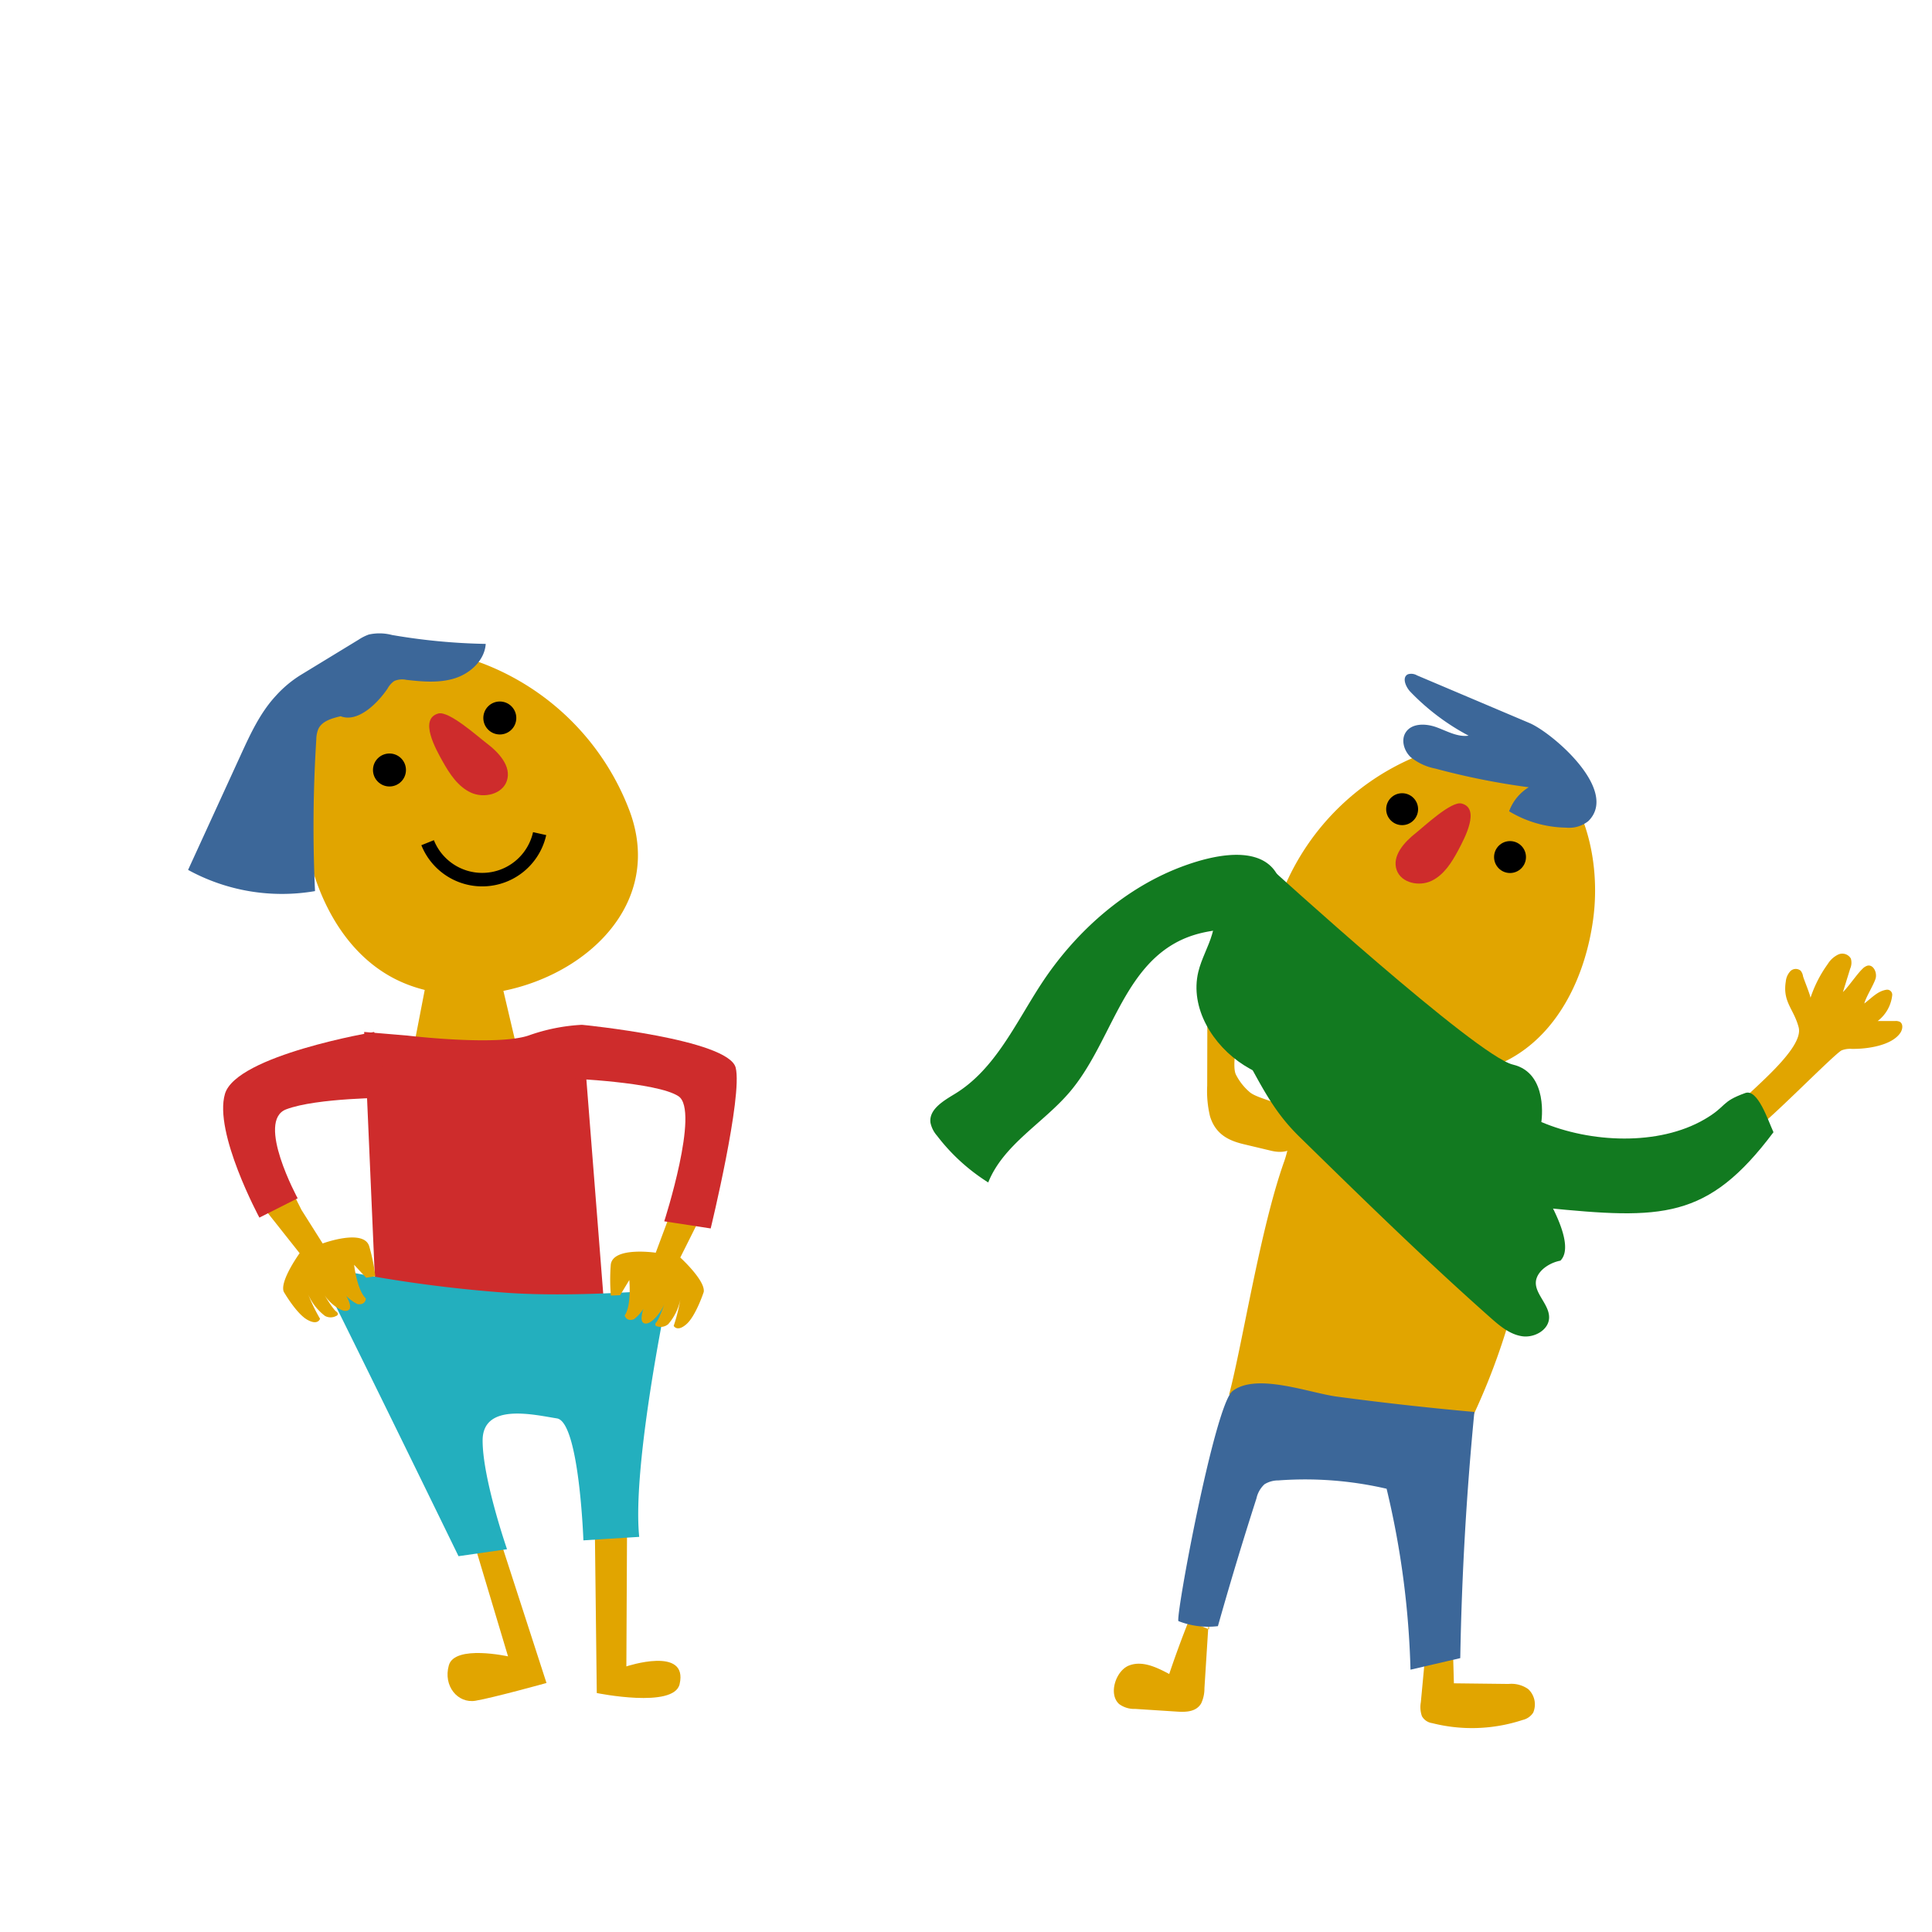 <?xml version="1.0" encoding="UTF-8"?> <svg xmlns="http://www.w3.org/2000/svg" viewBox="0 0 360 360"><defs><style> .cls-1 { fill: #e1a500; } .cls-2 { fill: #3c6799; } .cls-3 { fill: #ce2c2c; } .cls-4 { fill: #127a20; } .cls-5 { fill: #23afbe; } .cls-6 { fill: none; stroke: #000; stroke-miterlimit: 10; stroke-width: 2.514px; } </style></defs><title>class2-3</title><g id="layout"><path class="cls-1" d="M232.756,203.406a10.481,10.481,0,0,1-2.483-3.216c-.782-1.721.434-6.918.28-9.052-.307-4.253-.413-8.545-.316-12.824-1.833-.029-4.044.3-4.882,2.978a13.112,13.112,0,0,0-.371,3.763l-.041,17.254a20.168,20.168,0,0,0,.517,5.662c1.089,3.656,3.913,4.667,6.363,5.252l5.089,1.214c2.452.585,6.014.123,5.227-5.285C241.63,205.652,234.49,205.1,232.756,203.406Z"></path><g><polygon class="cls-1" points="258.539 194.839 254.904 212.033 276.413 213.557 272.289 194.526 258.539 194.839"></polygon><path class="cls-1" d="M238.222,168.154a45.781,45.781,0,0,1,25.7-27.207c5.93-2.413,12.711-3.517,18.722-1.313,11.71,4.3,15.874,19.165,14.234,31.531-1.374,10.353-6.208,20.931-15.323,26.031C262.813,207.684,230,192.187,238.222,168.154Z"></path><path class="cls-1" d="M229.025,259.851c14.921,2.075,29.491,4.067,44.413,6.142a124.025,124.025,0,0,0,11.569-37.53c1-6.568.62-11.286-.17-14.565a8.891,8.891,0,0,0-7.928-6.767c-8.779-.729-13.88-1.85-24.064-4.256a23.255,23.255,0,0,0-6.579,2.358c-6.022,3.184-5.589,7.294-6.982,11.2C234.8,229.04,231.556,250.264,229.025,259.851Z"></path><path class="cls-2" d="M285,134.729l-20.958-8.881a2.135,2.135,0,0,0-1.682-.21c-1.179.545-.45,2.34.45,3.276a42.837,42.837,0,0,0,10.845,8.166c-2.069.3-4.027-.855-5.992-1.57s-4.578-.8-5.721.947c-.936,1.433-.322,3.462.926,4.633a10.532,10.532,0,0,0,4.611,2.129,135.02,135.02,0,0,0,17.376,3.475,8.814,8.814,0,0,0-3.654,4.474,21.009,21.009,0,0,0,10.6,3.049,5.711,5.711,0,0,0,4.175-1.231C301.772,147.234,289.2,136.509,285,134.729Z"></path><path class="cls-3" d="M263.8,155.234c-2.179,1.714-4.481,4.295-3.544,6.905.865,2.408,4.206,3.1,6.509,1.983s3.753-3.431,4.955-5.691c1.233-2.318,4.161-7.817.611-8.712C270.408,149.234,265.269,154.078,263.8,155.234Z"></path><circle cx="281.371" cy="159.7" r="2.973"></circle><circle cx="261.267" cy="150.779" r="2.973"></circle><path class="cls-1" d="M332.759,182.881a3.247,3.247,0,0,1,.848-1.913,1.423,1.423,0,0,1,1.92-.089,2.148,2.148,0,0,1,.439,1.008c.148.611,1.125,2.869,1.4,4.019a23.159,23.159,0,0,1,3.219-6.287,4.649,4.649,0,0,1,1.978-1.772,1.838,1.838,0,0,1,2.317.769,2.745,2.745,0,0,1-.122,1.872l-1.354,4.37c.96-.9,2.654-3.4,3.614-4.3a2.207,2.207,0,0,1,.953-.621c1.1-.252,1.828,1.275,1.528,2.366s-1.867,3.582-2.11,4.687c1.444-1.1,2.494-2.323,4.145-2.568a.939.939,0,0,1,1.052,1.025,7,7,0,0,1-2.713,4.811l3.269-.006a1.722,1.722,0,0,1,.853.144c.676.375.543,1.414.111,2.055-1.611,2.385-6.172,3.034-9.05,2.992a4.39,4.39,0,0,0-1.89.275c-1.286.586-14.217,13.808-15.46,14.111-2.073.507-2.7-2.172-3.978-3.876,2.8-3.064,12.451-10.613,11.426-14.519C334.245,187.964,332.134,186.729,332.759,182.881Z"></path></g><path class="cls-4" d="M193.989,183.391c-4.779,7.322-8.576,15.867-16.038,20.423-2.135,1.3-4.887,2.89-4.572,5.372a5.279,5.279,0,0,0,1.216,2.431,36.258,36.258,0,0,0,9.547,8.716c2.841-7.088,10.276-11.059,15.214-16.885,7.387-8.719,9.582-22.045,19.53-27.67,6.117-3.458,12.92-2.544,19.565-2.87,3.108-14.072-6.044-15.8-17.624-11.644C209.753,165.239,200.363,173.625,193.989,183.391Z"></path><path class="cls-1" d="M225.3,300.789l-.869,13.762a6.573,6.573,0,0,1-.6,2.832c-.913,1.6-2.83,1.658-4.447,1.554l-7.855-.506a4.719,4.719,0,0,1-2.984-.9c-2.079-1.849-.621-6.245,1.846-7.194s5.108.33,7.477,1.586q1.686-5.018,3.635-9.9l3.79,1.585"></path><path class="cls-1" d="M265.852,305.467l-1.1,11.723a5.1,5.1,0,0,0,.205,2.6,2.6,2.6,0,0,0,1.913,1.291,30.2,30.2,0,0,0,16.846-.59,3.163,3.163,0,0,0,1.975-1.373,3.9,3.9,0,0,0-.928-4.376,5.419,5.419,0,0,0-3.665-.963l-10.185-.118-.253-8.992a5.076,5.076,0,0,1-4.4.811"></path><path class="cls-2" d="M274.728,263.1q-2.224,22.871-2.629,45.868l-9.274,2.153a161.785,161.785,0,0,0-4.452-33.715,67.232,67.232,0,0,0-20.152-1.553,4.873,4.873,0,0,0-2.6.718,5.039,5.039,0,0,0-1.5,2.639q-3.805,11.832-7.181,23.8a15.212,15.212,0,0,1-7.345-.938c-.675-.265,6.72-40.236,10.059-42.853,4.443-3.481,14.28.325,19.461,1.021Q261.888,261.947,274.728,263.1Z"></path><path class="cls-4" d="M287.206,209.07c9.136,3.892,21.837,4.489,30.409-.5,4.274-2.489,2.922-3.225,7.584-4.9,2.331-.835,4.233,5.062,5.263,7.3-12.3,16.4-20.814,16.242-42.541,14.091-5.9-.583-10.643-13.939-15.974-16.5-6.253-3-13.348-3.657-20.251-4.462s-14.021-1.894-19.88-5.6-10.138-10.711-8.529-17.406c.581-2.417,1.866-4.614,2.566-7,.961-3.276.787-6.771,1.437-10.123l9.352-2.3s38.523,35.115,45.263,36.7S287.206,209.07,287.206,209.07Z"></path><path class="cls-4" d="M232.9,198.475a46.6,46.6,0,0,1-5.3-15.914s55.364,26.237,57.237,35.1c0,0,9.709,13.458,5.92,17.247-1.818.332-3.928,1.6-4.462,3.369-.753,2.5,2.414,4.643,2.358,7.248-.05,2.309-2.763,3.807-5.047,3.462s-4.158-1.93-5.886-3.462c-12.231-10.845-23.921-22.283-35.6-33.715C237.891,207.675,235.73,203.66,232.9,198.475Z"></path><g><polygon class="cls-1" points="92.703 179.969 96.419 195.759 76.603 197.617 80.009 179.969 92.703 179.969"></polygon><path class="cls-3" d="M75.843,192.957s16.642,2,22.634,0a34.952,34.952,0,0,1,9.985-2l4.66,59.246-42.6,3.329-2.663-61.244Z"></path><path class="cls-1" d="M117.35,151.2a47.312,47.312,0,0,0-27.2-27.5c-6.183-2.353-13.215-3.335-19.373-.916-12,4.714-15.95,20.175-13.965,32.911,1.663,10.665,6.907,21.48,16.443,26.534C92.873,192.614,126.408,175.832,117.35,151.2Z"></path><path class="cls-3" d="M90.621,138.449c2.292,1.719,4.731,4.332,3.824,7.05-.837,2.509-4.272,3.3-6.678,2.2s-3.958-3.457-5.253-5.763c-1.328-2.367-4.483-7.978-.837-8.987C83.652,132.405,89.075,137.288,90.621,138.449Z"></path><circle cx="72.572" cy="143.476" r="3.072"></circle><circle cx="93.133" cy="133.786" r="3.072"></circle><path class="cls-2" d="M51.393,129.661c-2.9,3.129-4.73,7.082-6.508,10.962l-9.838,21.47a36.38,36.38,0,0,0,23.652,3.95,256.5,256.5,0,0,1,.238-28.251,5.322,5.322,0,0,1,.378-1.955c.709-1.5,2.55-1.988,4.158-2.379,3.178,1.246,6.851-2.348,8.759-5.179a4.09,4.09,0,0,1,1.234-1.384,3.707,3.707,0,0,1,2.258-.214c3.024.343,6.155.624,9.054-.3s5.529-3.366,5.731-6.4a114.278,114.278,0,0,1-17.474-1.662,9.164,9.164,0,0,0-4.321-.081,8.781,8.781,0,0,0-1.873.945l-10.827,6.6A21.412,21.412,0,0,0,51.393,129.661Z"></path></g><path class="cls-1" d="M110.794,281l.407,34.471s14.376,2.935,15.435-1.654c1.654-7.166-9.922-3.307-9.922-3.307l.144-29.51Z"></path><path class="cls-1" d="M87.281,284l7.384,24.64s-9.923-2.2-11.025,1.654,1.653,7.166,4.961,6.614,13.23-3.307,13.23-3.307L92.242,284Z"></path><path class="cls-5" d="M58.7,235.714a251,251,0,0,0,36.058,5.2c13.16.881,29.817-.649,29.817-.649s-6.854,32.468-5.467,46.108l-10.4.65s-.774-22.076-4.934-22.725-13.845-3.02-13.845,4.125,4.548,20.249,4.548,20.249l-9.039,1.3S62.169,242.209,58.7,235.714Z"></path><path class="cls-1" d="M125.938,222.152l-1.175,4.373-2.576,6.9s-8.179-1.22-8.389,2.358a35.5,35.5,0,0,0,.031,5.632l1.728-.077,1.707-2.825s.431,4.769-.862,6.59c0,0,.268,1.246,1.736.716a7.734,7.734,0,0,0,2.8-4.557s-2.2,4.453-1.06,5.231,3.434-1.933,4.018-3.8c0,0-1.117,3.327-1.69,3.772,0,0-.377.594.3.7a2.18,2.18,0,0,0,2.009-.429,10.022,10.022,0,0,0,2.258-4.587,33.908,33.908,0,0,1-1.237,4.908s.639,1.223,2.391-.334,3.2-5.978,3.2-5.978c.361-2.113-4.366-6.423-4.366-6.423l5.045-10.084Z"></path><path class="cls-1" d="M54.144,221.43l2.045,4.04,3.934,6.23s7.756-2.867,8.694.593a35.525,35.525,0,0,1,1.121,5.518l-1.707.279-2.249-2.416s.553,4.756,2.192,6.274c0,0-.008,1.275-1.553,1.057a7.742,7.742,0,0,1-3.673-3.888s3.064,3.908,2.108,4.9-3.757-1.189-4.71-2.893c0,0,1.774,3.027,2.426,3.346,0,0,.491.5-.151.748a2.181,2.181,0,0,1-2.055-.009,10.035,10.035,0,0,1-3.148-4.028,33.948,33.948,0,0,0,2.215,4.551s-.375,1.329-2.409.163-4.353-5.2-4.353-5.2c-.786-1.995,2.96-7.18,2.96-7.18l-7-8.839Z"></path><path class="cls-3" d="M108.462,190.96s27.293,2.663,28.624,7.988-4.659,29.956-4.659,29.956l-8.654-1.331s6.657-20.636,2.662-23.3-20.636-3.329-20.636-3.329Z"></path><path class="cls-3" d="M69.719,192.291s-25.664,4.324-27.8,11.531,6.416,23.061,6.416,23.061l7.129-3.6s-7.842-14.413-2.139-16.575,19.249-2.162,19.249-2.162Z"></path><path class="cls-6" d="M79.681,157.025a10.961,10.961,0,0,0,20.872-1.692"></path></g></svg> 